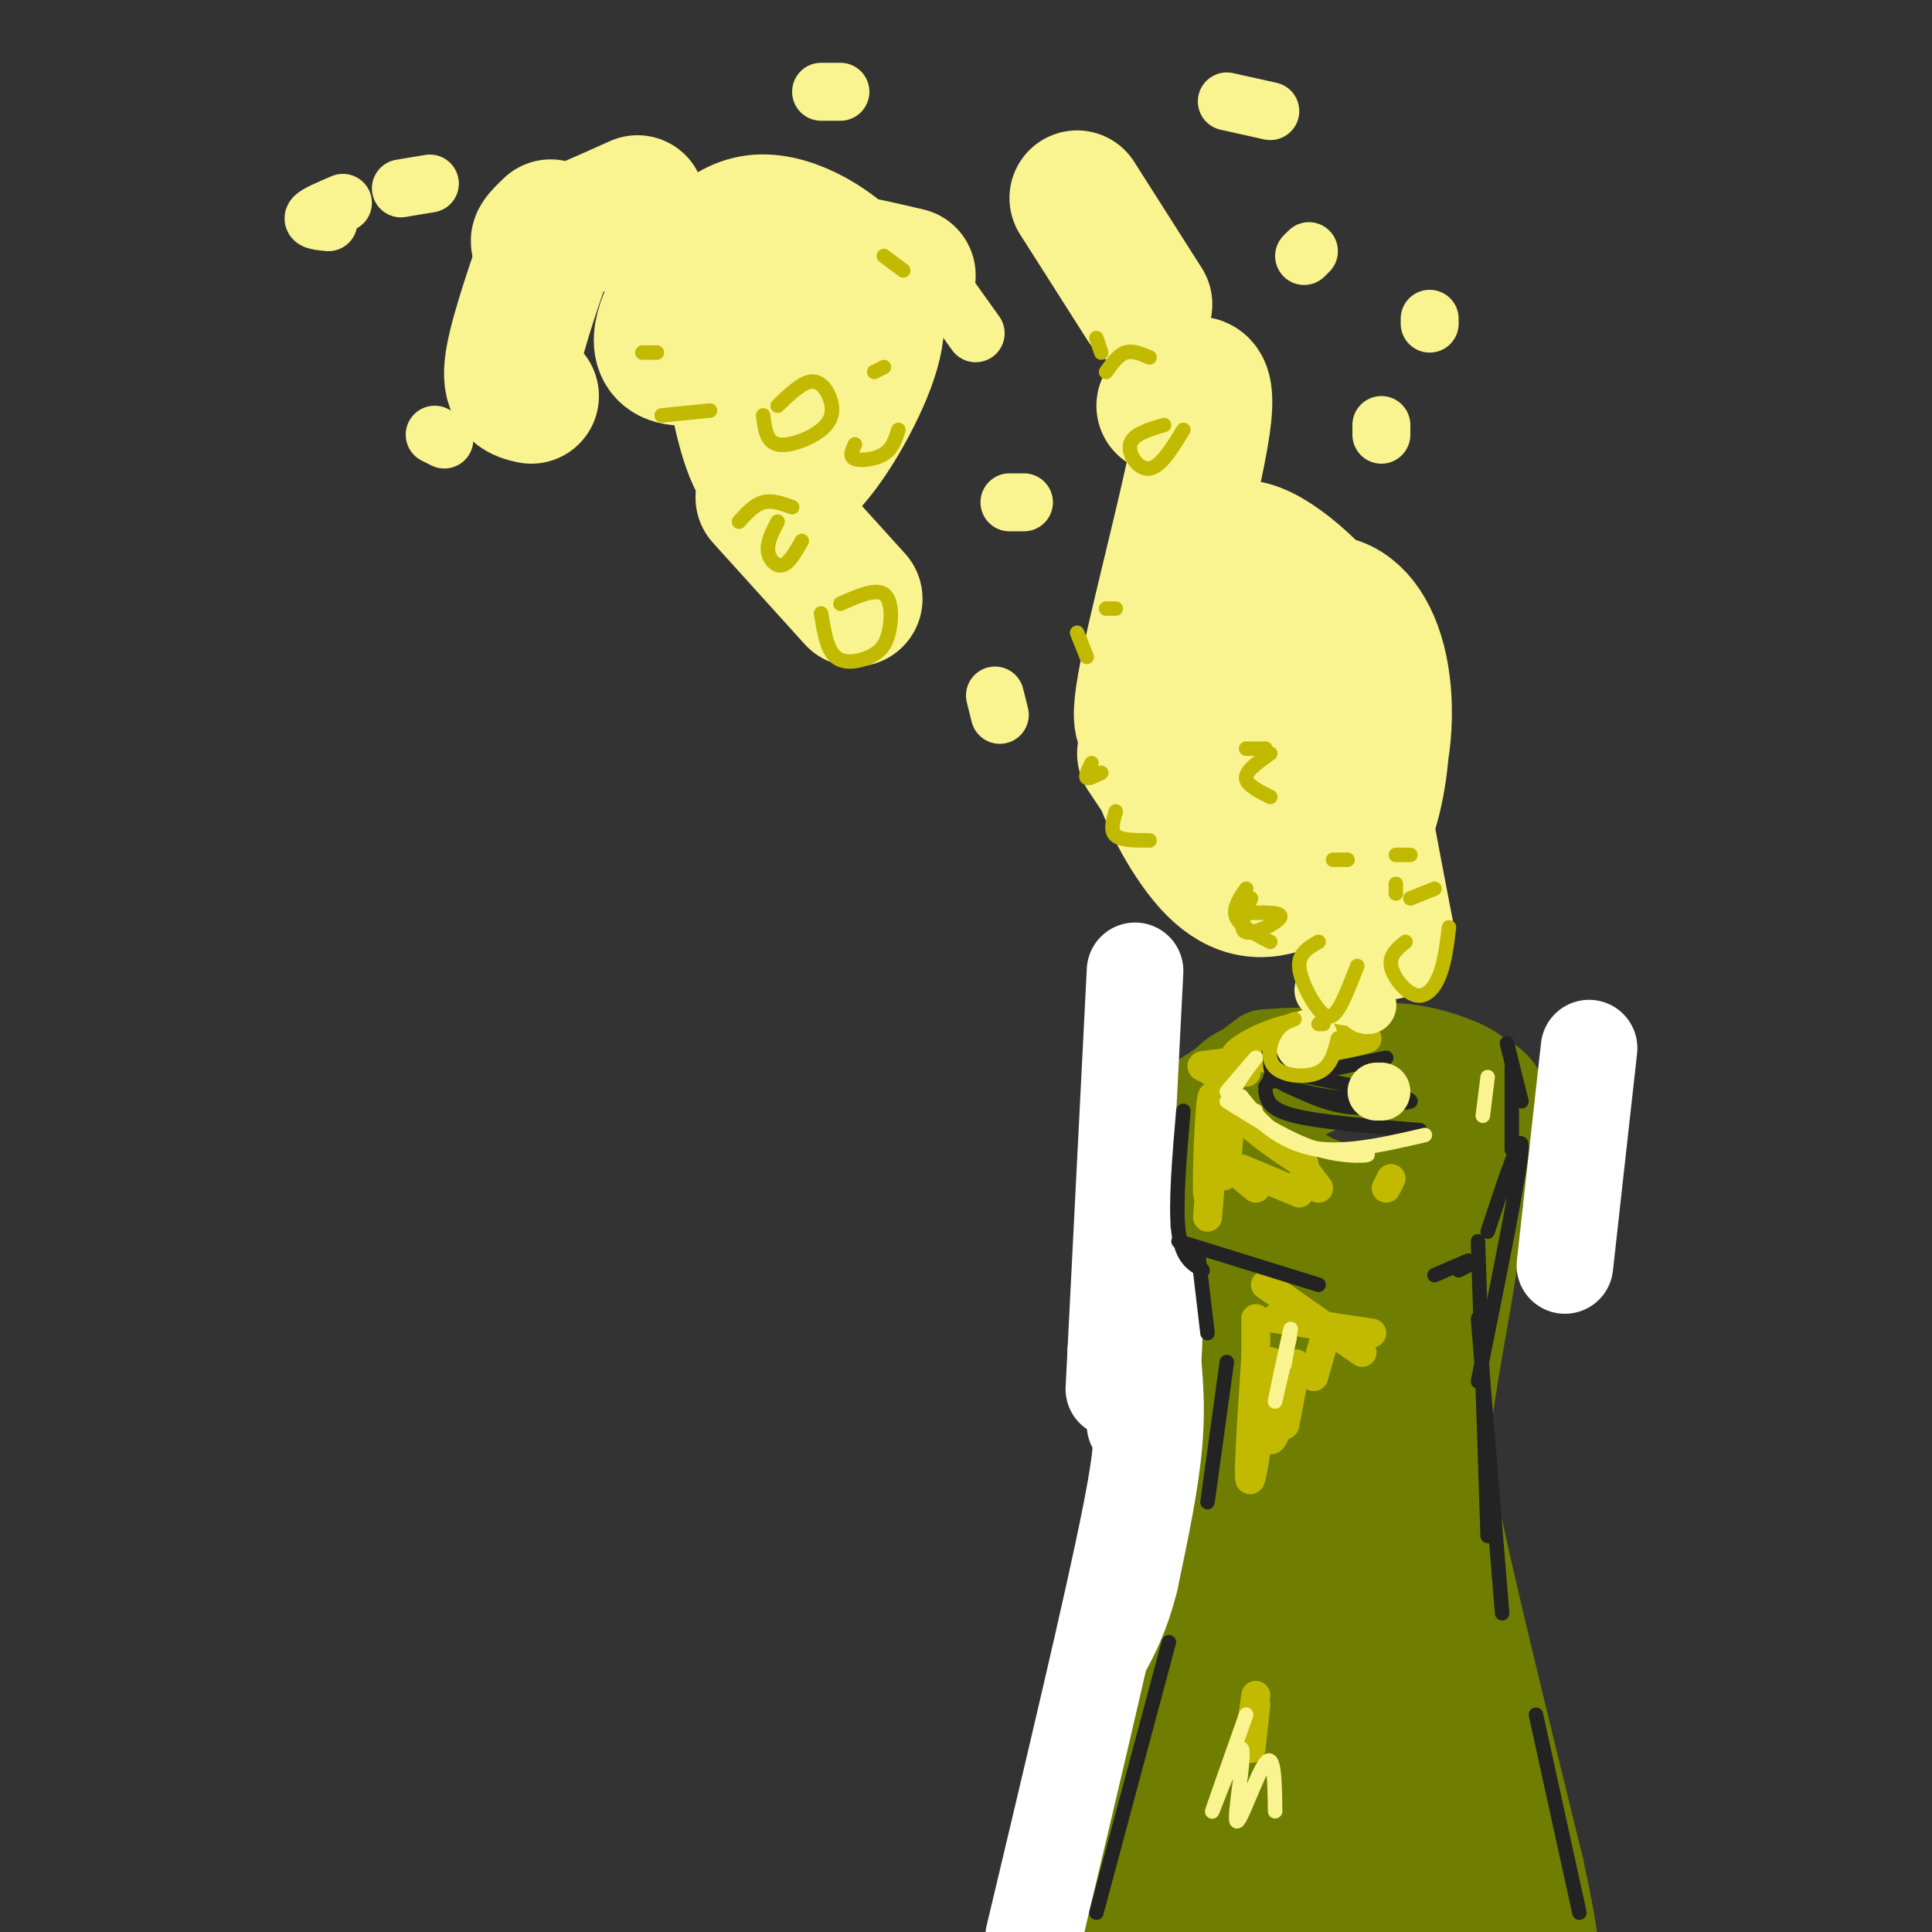 <svg viewBox='0 0 400 400' version='1.1' xmlns='http://www.w3.org/2000/svg' xmlns:xlink='http://www.w3.org/1999/xlink'><rect x="0" y="0" width="400" height="400" fill="#333333" stroke="none"/><g fill='none' stroke='rgb(111,126,1)' stroke-width='20' stroke-linecap='round' stroke-linejoin='round'><path d='M250,253c0.315,-4.643 0.631,-9.286 2,-15c1.369,-5.714 3.792,-12.500 10,-16c6.208,-3.500 16.202,-3.714 24,-3c7.798,0.714 13.399,2.357 19,4'/><path d='M305,223c1.022,-0.552 -5.924,-3.933 -13,-5c-7.076,-1.067 -14.282,0.178 -21,3c-6.718,2.822 -12.948,7.219 -16,10c-3.052,2.781 -2.926,3.945 -2,6c0.926,2.055 2.651,5.001 4,7c1.349,1.999 2.320,3.051 11,3c8.680,-0.051 25.068,-1.206 34,-3c8.932,-1.794 10.409,-4.227 9,-8c-1.409,-3.773 -5.705,-8.887 -10,-14'/><path d='M301,222c-4.186,-2.577 -9.652,-2.020 -15,-1c-5.348,1.020 -10.579,2.504 -14,4c-3.421,1.496 -5.033,3.003 -7,5c-1.967,1.997 -4.291,4.483 -2,8c2.291,3.517 9.196,8.064 16,9c6.804,0.936 13.506,-1.740 18,-4c4.494,-2.260 6.779,-4.104 8,-6c1.221,-1.896 1.377,-3.842 0,-6c-1.377,-2.158 -4.287,-4.527 -7,-6c-2.713,-1.473 -5.231,-2.050 -13,-3c-7.769,-0.950 -20.791,-2.271 -27,0c-6.209,2.271 -5.604,8.136 -5,14'/><path d='M253,236c0.959,7.656 5.855,19.794 4,20c-1.855,0.206 -10.461,-11.522 -13,-18c-2.539,-6.478 0.989,-7.708 5,-10c4.011,-2.292 8.506,-5.646 13,-9'/><path d='M262,219c10.571,-1.167 30.500,0.417 40,3c9.500,2.583 8.571,6.167 8,9c-0.571,2.833 -0.786,4.917 -1,7'/><path d='M254,248c2.644,20.022 5.289,40.044 5,37c-0.289,-3.044 -3.511,-29.156 -4,-34c-0.489,-4.844 1.756,11.578 4,28'/><path d='M259,279c0.188,13.257 -1.342,32.400 1,23c2.342,-9.400 8.556,-47.344 10,-47c1.444,0.344 -1.880,38.977 0,40c1.880,1.023 8.966,-35.565 11,-42c2.034,-6.435 -0.983,17.282 -4,41'/><path d='M277,294c3.072,-6.220 12.751,-42.268 14,-41c1.249,1.268 -5.933,39.854 -5,40c0.933,0.146 9.982,-38.146 12,-41c2.018,-2.854 -2.995,29.732 -3,33c-0.005,3.268 4.999,-22.780 7,-32c2.001,-9.220 1.001,-1.610 0,6'/><path d='M302,259c-1.000,5.167 -3.500,15.083 -6,25'/><path d='M260,292c-0.477,-1.625 -0.954,-3.250 0,-3c0.954,0.250 3.338,2.376 -3,26c-6.338,23.624 -21.399,68.745 -21,65c0.399,-3.745 16.257,-56.356 22,-75c5.743,-18.644 1.372,-3.322 -3,12'/><path d='M255,317c-3.051,7.837 -9.178,21.431 -15,37c-5.822,15.569 -11.338,33.115 -11,45c0.338,11.885 6.532,18.111 9,13c2.468,-5.111 1.211,-21.557 6,-44c4.789,-22.443 15.624,-50.882 17,-46c1.376,4.882 -6.706,43.083 -10,62c-3.294,18.917 -1.798,18.548 0,18c1.798,-0.548 3.899,-1.274 6,-2'/><path d='M257,400c3.085,-25.568 7.797,-88.486 10,-87c2.203,1.486 1.898,67.378 3,90c1.102,22.622 3.613,1.974 4,-15c0.387,-16.974 -1.349,-30.274 -1,-46c0.349,-15.726 2.782,-33.878 5,-44c2.218,-10.122 4.220,-12.215 4,-5c-0.220,7.215 -2.661,23.737 -3,40c-0.339,16.263 1.425,32.266 3,43c1.575,10.734 2.963,16.198 5,18c2.037,1.802 4.725,-0.056 5,-9c0.275,-8.944 -1.862,-24.972 -4,-41'/><path d='M288,344c-0.988,-17.974 -1.457,-42.409 -1,-40c0.457,2.409 1.841,31.662 7,62c5.159,30.338 14.094,61.761 12,38c-2.094,-23.761 -15.218,-102.705 -14,-101c1.218,1.705 16.776,84.059 20,101c3.224,16.941 -5.888,-31.529 -15,-80'/><path d='M297,324c-0.500,-2.000 5.750,33.000 12,68'/><path d='M247,240c2.167,9.667 4.333,19.333 5,27c0.667,7.667 -0.167,13.333 -1,19'/><path d='M251,286c-1.978,15.267 -6.422,43.933 -7,64c-0.578,20.067 2.711,31.533 6,43'/><path d='M250,393c1.000,7.167 0.500,3.583 0,0'/><path d='M302,244c1.956,0.822 3.911,1.644 3,11c-0.911,9.356 -4.689,27.244 -6,38c-1.311,10.756 -0.156,14.378 1,18'/><path d='M300,311c3.167,15.667 10.583,45.833 18,76'/><path d='M318,387c3.500,16.167 3.250,18.583 3,21'/></g>
<g fill='none' stroke='rgb(255,255,255)' stroke-width='20' stroke-linecap='round' stroke-linejoin='round'><path d='M238,276c0.833,6.750 1.667,13.500 1,22c-0.667,8.500 -2.833,18.750 -5,29'/><path d='M234,327c-1.833,7.333 -3.917,11.167 -6,15'/><path d='M235,295c1.250,0.667 2.500,1.333 -1,19c-3.500,17.667 -11.750,52.333 -20,87'/><path d='M235,201c0.000,0.000 -4.000,79.000 -4,79'/><path d='M231,280c-0.667,13.167 -0.333,6.583 0,0'/><path d='M329,217c0.000,0.000 -5.000,45.000 -5,45'/><path d='M236,262c1.333,1.000 2.667,2.000 3,7c0.333,5.000 -0.333,14.000 -1,23'/></g>
<g fill='none' stroke='rgb(193,186,1)' stroke-width='6' stroke-linecap='round' stroke-linejoin='round'><path d='M278,214c-10.156,2.822 -20.311,5.644 -22,5c-1.689,-0.644 5.089,-4.756 11,-6c5.911,-1.244 10.956,0.378 16,2'/><path d='M283,215c-3.833,1.440 -21.417,4.042 -29,5c-7.583,0.958 -5.167,0.274 -3,2c2.167,1.726 4.083,5.863 6,10'/><path d='M258,222c-1.733,-0.244 -3.467,-0.489 -4,1c-0.533,1.489 0.133,4.711 3,8c2.867,3.289 7.933,6.644 13,10'/><path d='M255,228c-0.661,8.857 -1.321,17.714 -2,15c-0.679,-2.714 -1.375,-17.000 -2,-16c-0.625,1.000 -1.179,17.286 -1,20c0.179,2.714 1.089,-8.143 2,-19'/><path d='M252,228c0.000,0.833 -1.000,12.417 -2,24'/><path d='M254,241c0.000,0.000 6.000,5.000 6,5'/><path d='M257,242c0.000,0.000 12.000,5.000 12,5'/><path d='M270,242c0.000,0.000 3.000,4.000 3,4'/><path d='M287,246c0.000,0.000 1.000,-2.000 1,-2'/><path d='M260,273c0.000,0.000 0.000,18.000 0,18'/><path d='M260,281c-0.919,13.907 -1.837,27.815 -1,25c0.837,-2.815 3.431,-22.352 4,-24c0.569,-1.648 -0.885,14.595 0,16c0.885,1.405 4.110,-12.027 5,-15c0.890,-2.973 -0.555,4.514 -2,12'/><path d='M262,266c0.000,0.000 20.000,14.000 20,14'/><path d='M264,273c0.000,0.000 20.000,3.000 20,3'/><path d='M274,278c0.000,0.000 -2.000,7.000 -2,7'/><path d='M260,351c0.000,0.000 -1.000,7.000 -1,7'/><path d='M260,353c0.000,0.000 -1.000,9.000 -1,9'/></g>
<g fill='none' stroke='rgb(35,35,35)' stroke-width='3' stroke-linecap='round' stroke-linejoin='round'><path d='M263,223c5.083,2.583 10.167,5.167 15,6c4.833,0.833 9.417,-0.083 14,-1'/><path d='M266,222c13.267,2.600 26.533,5.200 26,6c-0.533,0.800 -14.867,-0.200 -22,-2c-7.133,-1.800 -7.067,-4.400 -7,-7'/><path d='M263,219c-1.000,-1.167 0.000,-0.583 1,0'/><path d='M245,230c-0.833,9.750 -1.667,19.500 -1,25c0.667,5.500 2.833,6.750 5,8'/><path d='M248,259c0.000,0.000 2.000,17.000 2,17'/><path d='M308,255c3.667,-11.083 7.333,-22.167 7,-17c-0.333,5.167 -4.667,26.583 -9,48'/><path d='M306,257c0.000,0.000 2.000,61.000 2,61'/><path d='M306,273c0.000,0.000 5.000,61.000 5,61'/><path d='M262,226c0.333,1.833 0.667,3.667 6,5c5.333,1.333 15.667,2.167 26,3'/><path d='M262,225c0.000,0.000 4.000,-6.000 4,-6'/><path d='M263,224c0.000,0.000 24.000,-5.000 24,-5'/><path d='M312,216c0.000,0.000 3.000,12.000 3,12'/><path d='M313,221c0.000,0.000 0.000,17.000 0,17'/><path d='M244,257c0.000,0.000 29.000,9.000 29,9'/><path d='M297,264c0.000,0.000 7.000,-3.000 7,-3'/><path d='M302,263c0.000,0.000 4.000,-2.000 4,-2'/><path d='M254,282c0.000,0.000 -4.000,29.000 -4,29'/><path d='M242,340c0.000,0.000 -15.000,56.000 -15,56'/><path d='M318,355c0.000,0.000 9.000,41.000 9,41'/></g>
<g fill='none' stroke='rgb(249,244,144)' stroke-width='3' stroke-linecap='round' stroke-linejoin='round'><path d='M267,277c-1.622,7.178 -3.244,14.356 -3,13c0.244,-1.356 2.356,-11.244 3,-14c0.644,-2.756 -0.178,1.622 -1,6'/><path d='M266,282c-0.167,1.000 -0.083,0.500 0,0'/><path d='M254,228c6.554,4.113 13.107,8.226 19,10c5.893,1.774 11.125,1.208 10,1c-1.125,-0.208 -8.607,-0.060 -14,-2c-5.393,-1.940 -8.696,-5.970 -12,-10'/><path d='M257,227c-0.356,0.756 4.756,7.644 12,10c7.244,2.356 16.622,0.178 26,-2'/><path d='M254,226c3.200,-3.778 6.400,-7.556 6,-7c-0.400,0.556 -4.400,5.444 -5,8c-0.600,2.556 2.200,2.778 5,3'/><path d='M308,223c0.000,0.000 -1.000,8.000 -1,8'/><path d='M258,355c-3.713,10.491 -7.426,20.982 -7,20c0.426,-0.982 4.990,-13.439 6,-13c1.010,0.439 -1.536,13.772 -1,15c0.536,1.228 4.153,-9.649 6,-12c1.847,-2.351 1.923,3.825 2,10'/></g>
<g fill='none' stroke='rgb(249,244,144)' stroke-width='28' stroke-linecap='round' stroke-linejoin='round'><path d='M255,145c1.273,5.909 2.547,11.817 5,18c2.453,6.183 6.086,12.640 10,15c3.914,2.360 8.110,0.624 11,-4c2.890,-4.624 4.472,-12.135 5,-19c0.528,-6.865 -0.000,-13.083 -5,-21c-5.000,-7.917 -14.471,-17.532 -21,-20c-6.529,-2.468 -10.115,2.213 -14,9c-3.885,6.787 -8.068,15.681 -8,25c0.068,9.319 4.386,19.062 9,26c4.614,6.938 9.524,11.069 16,10c6.476,-1.069 14.519,-7.338 19,-16c4.481,-8.662 5.399,-19.717 4,-28c-1.399,-8.283 -5.114,-13.795 -10,-15c-4.886,-1.205 -10.943,1.898 -17,5'/><path d='M259,130c-4.747,7.690 -8.115,24.414 -5,31c3.115,6.586 12.711,3.033 17,-3c4.289,-6.033 3.270,-14.547 0,-19c-3.270,-4.453 -8.791,-4.844 -13,-4c-4.209,0.844 -7.104,2.922 -10,5'/><path d='M188,57c-8.775,-2.049 -17.549,-4.097 -24,-4c-6.451,0.097 -10.577,2.341 -12,9c-1.423,6.659 -0.141,17.734 2,26c2.141,8.266 5.142,13.724 10,11c4.858,-2.724 11.573,-13.629 15,-22c3.427,-8.371 3.568,-14.207 -1,-20c-4.568,-5.793 -13.843,-11.542 -21,-11c-7.157,0.542 -12.196,7.377 -16,14c-3.804,6.623 -6.373,13.035 -1,14c5.373,0.965 18.686,-3.518 32,-8'/><path d='M269,168c2.429,7.744 4.857,15.488 7,15c2.143,-0.488 4.000,-9.208 5,-13c1.000,-3.792 1.143,-2.655 2,2c0.857,4.655 2.429,12.827 4,21'/><path d='M242,146c-3.601,4.226 -7.202,8.452 -5,-4c2.202,-12.452 10.208,-41.583 12,-54c1.792,-12.417 -2.631,-8.119 -5,-6c-2.369,2.119 -2.685,2.060 -3,2'/><path d='M237,63c0.000,0.000 -14.000,-22.000 -14,-22'/><path d='M132,42c-8.000,3.583 -16.000,7.167 -19,8c-3.000,0.833 -1.000,-1.083 1,-3'/><path d='M113,52c-3.250,9.500 -6.500,19.000 -7,24c-0.500,5.000 1.750,5.500 4,6'/><path d='M158,103c0.000,0.000 19.000,21.000 19,21'/><path d='M237,156c0.000,0.000 8.000,12.000 8,12'/></g>
<g fill='none' stroke='rgb(249,244,144)' stroke-width='12' stroke-linecap='round' stroke-linejoin='round'><path d='M270,216c0.000,0.000 1.000,-1.000 1,-1'/><path d='M286,226c0.000,0.000 -1.000,0.000 -1,0'/><path d='M206,144c0.000,0.000 1.000,4.000 1,4'/><path d='M212,104c0.000,0.000 -3.000,0.000 -3,0'/><path d='M202,69c0.000,0.000 -5.000,-7.000 -5,-7'/><path d='M90,90c0.000,0.000 2.000,1.000 2,1'/><path d='M271,52c0.000,0.000 -1.000,1.000 -1,1'/><path d='M89,38c0.000,0.000 -6.000,1.000 -6,1'/><path d='M71,42c-2.750,1.167 -5.500,2.333 -6,3c-0.500,0.667 1.250,0.833 3,1'/><path d='M278,201c-1.356,1.451 -2.711,2.903 -2,4c0.711,1.097 3.490,1.841 5,1c1.510,-0.841 1.753,-3.265 1,-5c-0.753,-1.735 -2.501,-2.781 -4,-2c-1.499,0.781 -2.750,3.391 -4,6'/><path d='M283,208c0.000,0.000 0.100,0.100 0.1,0.1'/><path d='M286,88c0.000,0.000 0.000,2.000 0,2'/><path d='M296,67c0.000,0.000 0.000,-1.000 0,-1'/><path d='M263,23c0.000,0.000 -9.000,-2.000 -9,-2'/><path d='M170,19c0.000,0.000 4.000,0.000 4,0'/></g>
<g fill='none' stroke='rgb(193,186,1)' stroke-width='3' stroke-linecap='round' stroke-linejoin='round'><path d='M268,211c-1.446,0.548 -2.893,1.095 -4,3c-1.107,1.905 -1.875,5.167 0,7c1.875,1.833 6.393,2.238 9,1c2.607,-1.238 3.304,-4.119 4,-7'/><path d='M274,212c0.000,0.000 -1.000,0.000 -1,0'/><path d='M273,195c-2.048,1.149 -4.095,2.298 -4,5c0.095,2.702 2.333,6.958 4,9c1.667,2.042 2.762,1.869 4,0c1.238,-1.869 2.619,-5.435 4,-9'/><path d='M259,186c-1.333,3.267 -2.667,6.533 -1,7c1.667,0.467 6.333,-1.867 7,-3c0.667,-1.133 -2.667,-1.067 -6,-1'/><path d='M231,168c-0.583,2.000 -1.167,4.000 0,5c1.167,1.000 4.083,1.000 7,1'/><path d='M226,158c-0.667,1.333 -1.333,2.667 -1,3c0.333,0.333 1.667,-0.333 3,-1'/><path d='M225,136c0.000,0.000 -2.000,-5.000 -2,-5'/><path d='M258,184c-1.417,2.083 -2.833,4.167 -2,6c0.833,1.833 3.917,3.417 7,5'/><path d='M279,178c0.000,0.000 -3.000,0.000 -3,0'/><path d='M262,155c0.000,0.000 -4.000,0.000 -4,0'/><path d='M231,126c0.000,0.000 -2.000,0.000 -2,0'/><path d='M263,156c-2.500,1.750 -5.000,3.500 -5,5c0.000,1.500 2.500,2.750 5,4'/><path d='M289,183c0.000,0.000 0.000,2.000 0,2'/><path d='M291,195c-1.696,1.375 -3.393,2.750 -3,5c0.393,2.250 2.875,5.375 5,6c2.125,0.625 3.893,-1.250 5,-4c1.107,-2.750 1.554,-6.375 2,-10'/><path d='M297,184c0.000,0.000 -5.000,2.000 -5,2'/><path d='M292,177c0.000,0.000 -3.000,0.000 -3,0'/><path d='M241,88c-3.244,0.956 -6.489,1.911 -7,4c-0.511,2.089 1.711,5.311 4,5c2.289,-0.311 4.644,-4.156 7,-8'/><path d='M238,74c-1.750,-0.750 -3.500,-1.500 -5,-1c-1.500,0.500 -2.750,2.250 -4,4'/><path d='M228,73c0.000,0.000 -1.000,-3.000 -1,-3'/><path d='M170,127c0.590,3.719 1.180,7.439 3,9c1.820,1.561 4.869,0.965 7,0c2.131,-0.965 3.343,-2.298 4,-5c0.657,-2.702 0.759,-6.772 -1,-8c-1.759,-1.228 -5.380,0.386 -9,2'/><path d='M161,108c-1.089,2.089 -2.178,4.178 -2,6c0.178,1.822 1.622,3.378 3,3c1.378,-0.378 2.689,-2.689 4,-5'/><path d='M164,105c-2.083,-0.750 -4.167,-1.500 -6,-1c-1.833,0.500 -3.417,2.250 -5,4'/><path d='M147,85c0.000,0.000 -10.000,1.000 -10,1'/><path d='M136,73c0.000,0.000 -3.000,0.000 -3,0'/><path d='M158,86c0.330,2.734 0.660,5.467 3,6c2.340,0.533 6.689,-1.136 9,-3c2.311,-1.864 2.584,-3.925 2,-6c-0.584,-2.075 -2.024,-4.164 -4,-4c-1.976,0.164 -4.488,2.582 -7,5'/><path d='M177,92c-0.600,1.267 -1.200,2.533 0,3c1.200,0.467 4.200,0.133 6,-1c1.800,-1.133 2.400,-3.067 3,-5'/><path d='M183,76c0.000,0.000 -2.000,1.000 -2,1'/><path d='M187,56c0.000,0.000 -4.000,-3.000 -4,-3'/></g>
</svg>